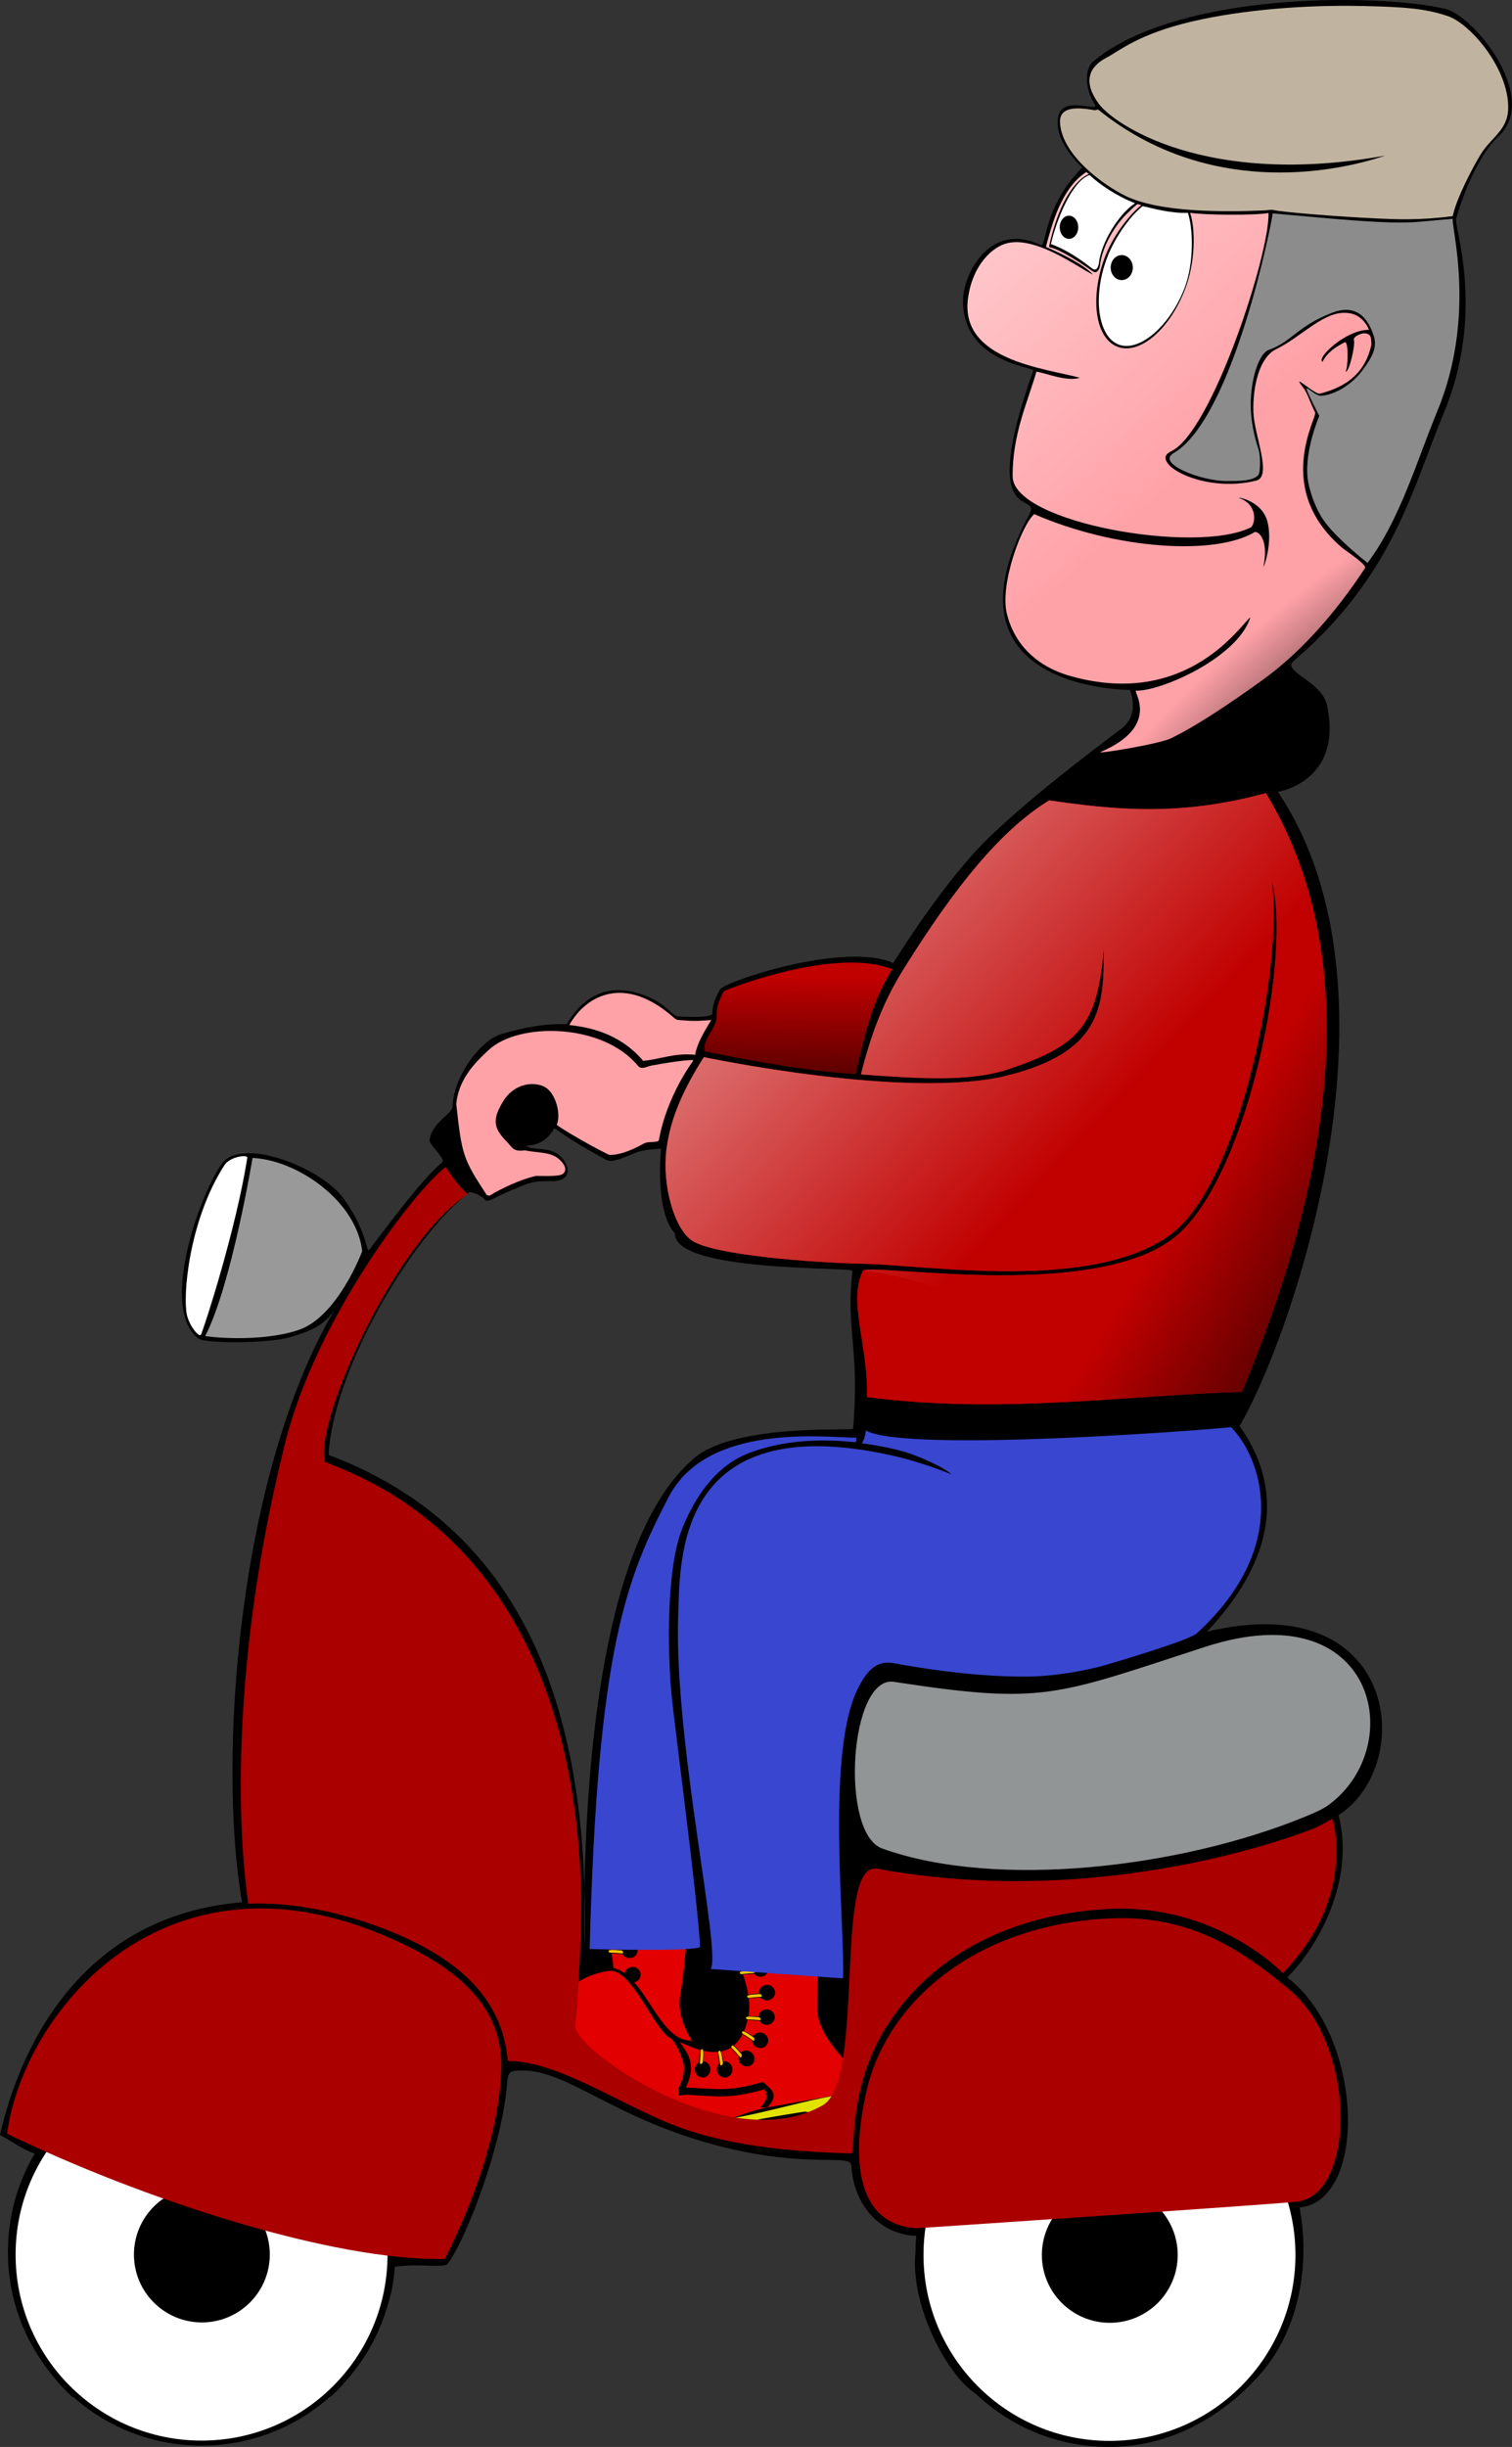 <?xml version="1.0" encoding="UTF-8"?>
<svg version="1.1" viewBox="0 0 511.76 828.01" xmlns="http://www.w3.org/2000/svg" xmlns:xlink="http://www.w3.org/1999/xlink">
<rect x="0" y="0" width="511.76" height="828.01" fill="#333333" stroke="none"/>
<defs>
<linearGradient id="e" x1="1383.4" x2="1291.8" y1="690.1" y2="634.61" gradientTransform="translate(-258.86 -99.137)" gradientUnits="userSpaceOnUse" xlink:href="#a"/>
<linearGradient id="a">
<stop offset="0"/>
<stop stop-opacity="0" offset="1"/>
</linearGradient>
<linearGradient id="f" x1="873.07" x2="1067.7" y1="271.88" y2="454.56" gradientTransform="translate(-59.36 41.613)" gradientUnits="userSpaceOnUse">
<stop stop-color="#fff" offset="0"/>
<stop stop-color="#fff" stop-opacity="0" offset="1"/>
</linearGradient>
<linearGradient id="d" x1="718.28" x2="896.02" y1="376.56" y2="570.86" gradientTransform="translate(1681.1 75.321)" gradientUnits="userSpaceOnUse">
<stop stop-color="#fff" offset="0"/>
<stop stop-color="#fff" stop-opacity="0" offset="1"/>
</linearGradient>
<radialGradient id="b" cx="554.38" cy="332.62" r="68.353" gradientTransform="matrix(-1.911 1.622 -.586 -.69 3892.5 78.171)" gradientUnits="userSpaceOnUse">
<stop offset="0"/>
<stop stop-opacity="0" offset="1"/>
</radialGradient>
<linearGradient id="c" x1="2401.7" x2="2402.2" y1="795.66" y2="733.16" gradientTransform="translate(34.492 87.352)" gradientUnits="userSpaceOnUse" xlink:href="#a"/>
</defs>
<g transform="translate(-94.121 -118.36)">
<g transform="translate(-2077.3 -371.54)">
<path d="m2625.1 489.9c-28.78 0.115-64.957 5.136-83.671 20.808-3.139 2.629-2.677 9.626 0.546 14.556 1.873 2.865-10.546-3.209-12.29 3.759-2.133 8.522 8.065 17.542 8.065 17.542-13.356 13.357-12.041 27.241-14.13 26.246-17.082-8.138-25.887 9.682-26.206 17.942-0.841 21.726 24.16 23.333 23.74 24.513-19.396 54.518 3.14 40.42-1.36 48.72-32.402 59.773 34.111 59.357 34.111 59.357 1.716 4.969 1.341 9.937-2.946 13.156-12.426 9.332-30.136 22.798-44.348 36.364-15.758 15.041-32.871 42.922-32.871 42.922-16.392-7.375-57.206 6.244-58.678 8.998-1.218 2.278-2.571 4.846-2.506 8.011 0.037 1.815-11.048 1.106-11.917 1.026-0.941-0.086-4.614-4.019-7.531-5.505-21.412-10.908-29.328 8.212-30.085 8.184-7.608-0.28-14.542 1.169-21.794 3.266-7.064 2.042-16.283 14.135-16.662 24.727-0.079 2.217-6.893 5.208-7.745 11.077-0.272 1.87 5.821 6.45 4.159 7.771-6.519 5.182-19.231 22.486-24.7 29.619-0.761 0.992-0.735-6.798-8.571-17.502-7.837-10.704-34.718-21.01-41.256-11.69-8.222 11.721-20.886 49.488-7.824 59.091 2.309 1.698 22.963 1.687 30.6-0.368 9.55-2.707 12.367-5.105 15.335-9.242-32.718 55.821-39.591 152.76-31.205 200.35-65.716 5.429-79.499 68.902-81.965 78.726 4.566 2.401 7.63 4.979 11.797 6.305 0 0.01-0.011 0.01-0.013 0.013-5.768 9.757-9.078 21.143-9.078 33.298 0 15.575 5.453 29.865 14.529 41.109 4.06 5.261 7.456 8.145 7.678 8.145h0.12c11.533 10.121 26.652 16.262 43.202 16.262 16.577 0 31.702-6.165 43.242-16.316 0.629-0.269 2.656-2.091 5.252-5.145 0.04-0.044 0.08-0.089 0.12-0.133 0.018-0.021 0.035-0.045 0.053-0.067 6.349-7.042 11.194-15.476 14.023-24.78 1.45-4.418 2.451-9.155 2.719-14.076 8.416-1.221 16.75 0.555 17.929-1.04 6.66-9.011 18.468-40.859 20.018-60.255 0.351-4.399 0.686-5.142 4.522-5.087 0.01 2e-4 0.017-1e-4 0.026 0 0.143-0.01 0.28-0.024 0.427-0.027 15.882-0.264 31.925 17.048 68.888 26.06 29.192 7.117 42.541 1.942 42.748 6.132 0.632 12.765 9.188 23.3 21.941 23.767-0.169 1.895-0.262 3.82-0.267 5.758-1.825 17.852 10.876 41.641 20.301 47.56l0.013 0.013c11.757 11.21 27.674 18.088 45.201 18.088 20.862 0 38.695-10.381 51.44-24.953 11.627-13.295 17.043-34.198 13.076-56.052 23.362-2.487 21.456-58.324-4.186-77.859 10.719-10.729 22.977-33.098 17.355-54.945 26.44-16.964 20.55-77.564-44.521-62.077 20.185-21.468 28.001-45.527 11.024-69.595 16.617-28.018 59.003-145.97 12.97-214.58 0 0 22.156-3.372 16.622-29.312-1.764-8.269-15.546-11.337-11.237-15.023 33.576-28.715 39.837-57.613 50.733-83.764 14.265-34.238 3.456-63.174 4.199-65.822 2.424-8.64 7.656-21.622 14.356-27.886 14.058-13.143-8.163-40.734-17.955-43.108-7.451-1.806-20.488-3.086-35.564-3.026zm-266 381.78c5.95 4.252 10.833 6.978 17.395 10.65 2.123 1.188 5.846-0.728 8.264-1.613 1.933-0.708 2.525-1.714 10.397-2.106 0 0-2.191 21.469 4.719 28.632-0.44 13.303 60.255 11.296 60.09 12.703-2.357 20.143 2.501 25.912 0.205 53.417-0.069 0.828-39.742-1.929-53.739 9.904-32.006 27.056-36.507 107.85-37.201 145.68 0.182 6.303 0.2 12.819 0.026 19.555 0 0-0.247-7.579-0.026-19.555-2.344-81.137-33.817-126.87-86.603-146.72 1.473-28.359 27.575-73.33 47.707-88.976 0 0 3.501 0.488 5.225 2.679 0.854 1.085 3.975-1.21 8.424-3.053 7.193-2.979 7.664-3.381 14.01-3.279 7.964 0.128 6.031-6.323 2.293-9.104-3.355-2.495-7.995-1.245-10.984-2.813 6.262-0.501 7.913-3.308 9.797-5.998z"/>
<path d="m2406.1 848.79c0.27-0.775-11.566 1.139-14.165 1.68-1.827 0.38-3.387 1.54-4.636 0.035-11.978-14.444-40.241-14.746-50.376-5.402-4.934 4.549-10.23 9.959-11.081 18.352 1.915 17.29 2.252 18.49 10.266 30.738 0.928 0.748 1.592-0.101 2.68-0.689 5.678-3.069 10.419-4.881 14.111-5.702 0.193-0.043 6.518 0.314 8.484-0.39 0.93-0.333 2.316-1.701 0.376-4.1-3.13-3.868-6.992-3.022-12.721-4.157-3.971 0.53-4.036-0.823-6.118-2.958-4.405-4.517-5.016-7.305-1.235-13.566 3.781-6.261 10.582-6.908 14.224-4.856 3.642 2.052 5.497 9.312 3.949 12.708-0.119 0.26 9.518 6.176 17.532 10.113 0.46 0.226 4.603 0.414 11.865-3.7 1.764-0.999 4.991-0.097 5.204-1.287 2.725-15.18 11.641-26.819 11.641-26.819z" fill="#ffa2a8"/>
<g transform="matrix(.427 0 0 .427 2088.7 316.58)">
<path transform="matrix(1.128 0 0 1.2 -134.5 -498.27)" d="m1201.3 2242.6c0 67.834-58.505 122.82-130.68 122.82-72.17 0-130.68-54.99-130.68-122.82 0-67.834 58.505-122.82 130.68-122.82 72.17 0 130.68 54.99 130.68 122.82z" fill="#fff"/>
<path transform="matrix(.412 0 0 .438 632.31 1210.6)" d="m1201.3 2242.6c0 67.834-58.505 122.82-130.68 122.82-72.17 0-130.68-54.99-130.68-122.82 0-67.834 58.505-122.82 130.68-122.82 72.17 0 130.68 54.99 130.68 122.82z"/>
</g>
<path d="m2481.5 1243.9c-21.817-1.452-21.433-26.614-16.682-46.889 7.162-30.565 38.062-56.323 83.203-57.99 26.48-0.978 43.912 10.897 59.809 24.114 22.654 18.833 22.516 68.633 3.033 71.715-0.603 0.422-128.64 9.085-129.36 9.05z" fill="#a00"/>
<g transform="matrix(.427 0 0 .427 2088.7 316.58)">
<path transform="matrix(1.128 0 0 1.2 -854.16 -498.5)" d="m1201.3 2242.6c0 67.834-58.505 122.82-130.68 122.82-72.17 0-130.68-54.99-130.68-122.82 0-67.834 58.505-122.82 130.68-122.82 72.17 0 130.68 54.99 130.68 122.82z" fill="#fff"/>
<path transform="matrix(.412 0 0 .438 -87.356 1210.3)" d="m1201.3 2242.6c0 67.834-58.505 122.82-130.68 122.82-72.17 0-130.68-54.99-130.68-122.82 0-67.834 58.505-122.82 130.68-122.82 72.17 0 130.68 54.99 130.68 122.82z"/>
</g>
<g transform="translate(278.04 103.92)">
<path d="m2130.8 1022.1c-13.198 2.648-25.915 3.979-38.562 0.954 0 0 11.166 23.932 5.834 38.804-5.332 14.872-14.07 8.115-19.593 4.604-5.523-3.51-22.637-12.983-38.809-4.997-12.093 5.972-14.533 22.065-8.113 29.786-1.962 0.804-3.698 3.161-2.204 7.455 15.449 2.168 9.772-15.592 37.986-19.094 9.158-1.137 48.162 17.263 48.162 17.263l6.995 3.041 15.396-0.392c0.835-3.715 0.079-6.982-2.459-9.71-0.135 9e-4 -0.311 0.055-0.479 0.098-0.013-5.39-12.608-16.627-10.541-28.706 2.807-16.398-0.362-38.354-0.362-38.354z" stroke="#000" stroke-width=".528px"/>
<path transform="translate(88.153 120.72)" d="m2034.8 905.5c-12.913 2.531-16.47 1.016-28.844-1.875 0 0-1.147 2.409 0.281 5.406v-0.094c1.559-0.056 2.712 4e-3 3.625 0.125 0.069-1.391 1.275-2.5 2.75-2.5 1.519 0 2.75 1.175 2.75 2.625 0 1.45-1.231 2.625-2.75 2.625-1.018 0-1.899-0.528-2.375-1.312l-3.438-0.281c0.921 2.007 1.942 4.417 2.875 7.031v-0.188c1.559-0.056 2.712 4e-3 3.625 0.125 0.069-1.391 1.275-2.5 2.75-2.5 1.519 0 2.75 1.175 2.75 2.625 0 1.45-1.231 2.625-2.75 2.625-1.018 0-1.899-0.528-2.375-1.312l-3.625-0.281c0.719 2.117 1.37 4.347 1.875 6.625 1.559-0.056 2.712 4e-3 3.625 0.125 0.069-1.391 1.275-2.5 2.75-2.5 1.519 0 2.75 1.175 2.75 2.625 0 1.45-1.231 2.625-2.75 2.625-1.018 0-1.899-0.528-2.375-1.312l-3.75-0.281c0.454 2.329 0.752 4.678 0.781 6.969 1.56-0.056 2.712 4e-3 3.625 0.125 0.069-1.391 1.276-2.5 2.75-2.5 1.519 0 2.75 1.175 2.75 2.625 0 1.45-1.231 2.625-2.75 2.625-1.017 0-1.899-0.528-2.375-1.312l-4-0.312v-0.531c-0.028 2.268-0.342 4.463-1 6.5 1.423 0.189 2.509 0.405 3.344 0.656 0.29-1.363 1.669-2.267 3.125-2.031 1.499 0.243 2.513 1.6 2.281 3.031-0.232 1.431-1.625 2.399-3.125 2.156-1.004-0.163-1.781-0.837-2.125-1.688l-4-0.94c-0.533 1.369-1.124 2.541-1.75 3.562 1.25 0.847 2.159 1.567 2.812 2.188 0.874-1.085 2.494-1.273 3.688-0.406 1.228 0.893 1.54 2.546 0.688 3.719-0.852 1.173-2.553 1.393-3.781 0.5-0.823-0.599-1.233-1.523-1.156-2.438l-2.906-2.531c-1.065 1.483-2.218 2.547-3.438 3.281 0.905 1.098 1.531 2.002 1.969 2.75 1.14-0.801 2.782-0.508 3.688 0.656 0.933 1.199 0.738 2.891-0.406 3.781-1.144 0.89-2.817 0.636-3.75-0.562-0.625-0.803-0.733-1.83-0.406-2.688l-2.219-3.344c-1.102 0.476-2.238 0.692-3.375 0.75 0.161 1.48 0.205 2.608 0.156 3.5 1.393-0.038 2.575 1.061 2.688 2.531 0.116 1.514-0.961 2.827-2.406 2.938-1.446 0.111-2.728-1.017-2.844-2.531-0.078-1.015 0.41-1.935 1.156-2.469v-3.969c-1.576-0.092-3.137-0.489-4.594-1.031-0.2 1.494-0.455 2.608-0.719 3.469 1.361 0.297 2.243 1.671 2 3.125-0.251 1.498-1.601 2.521-3.031 2.281-1.43-0.239-2.407-1.658-2.156-3.156 0.168-1.004 0.835-1.786 1.688-2.125l0.969-3.906c0.021-0.083 0.034-0.092 0.028-0.179-1.313-0.58-2.511-1.252-3.528-1.884-0.753-0.467-1.746-1.089-2.906-1.781 1.298 2.305 2.289 4.404 2.563 6.625 0.33 2.675-0.422 5.487-2.75 8.906 10.571 2.08 14.04 3.615 26 2l0.156-0.031 0.062 0.125c1.365 1.647 2.544 2.84 2.781 4.188 0.118 0.674-0.026 1.4-0.469 2.125-0.438 0.717-1.184 1.474-2.281 2.344 10.82-0.315 20.721-0.598 26.187-0.844 16.55-0.743-7.152-14.921-4.406-30.594s2.875-37.75 2.875-37.75zm-21.156 66.438-2.219-0.375c1.091-0.86 1.794-1.607 2.188-2.25 0.398-0.643 0.473-1.195 0.375-1.75-0.191-1.083 0.795-0.249-0.531-1.844-12.158 1.602-15.754-0.043-26.375-2.094l-2.406-0.062 0.219-2.344c2.468-3.507 3.199-6.247 2.875-8.875-0.569-3.454-1.299-5.905-2.75-8.25-7.926 2.113-19.294 12.181 28.625 27.844z" fill="#e20000"/>
<path transform="translate(88.153 120.72)" d="m2006 909.18c0.468-0.243 3.292 0.029 3.955 0.085 0.564 0.047 0.953 1.013 0.387 0.991-1.421-0.054-2.417-0.238-4.165-0.225-0.915-0.335-0.458-0.859-0.176-0.852z" fill="#ffc500"/>
<path d="m2097.7 1038c0.468-0.243 3.292 0.029 3.955 0.085 0.564 0.047 0.953 1.013 0.387 0.991-1.421-0.054-2.417-0.238-4.165-0.225-0.915-0.335-0.458-0.859-0.176-0.852z" fill="#ffc500"/>
<path d="m2099.7 1045.9c0.468-0.243 3.292 0.029 3.955 0.085 0.564 0.047 0.953 1.013 0.387 0.991-1.421-0.054-2.417-0.238-4.165-0.225-0.915-0.335-0.458-0.859-0.176-0.852z" fill="#ffc500"/>
<path d="m2101 1054.2c0.468-0.243 3.292 0.029 3.955 0.085 0.564 0.047 0.953 1.013 0.387 0.991-1.421-0.054-2.417-0.238-4.165-0.225-0.915-0.335-0.458-0.859-0.176-0.852z" fill="#ffc500"/>
<path d="m2099.6 1061.3c0.501-0.167 3.247 0.545 3.893 0.704 0.549 0.135 0.782 1.15 0.227 1.04-1.395-0.276-2.349-0.614-4.079-0.875-0.851-0.474-0.317-0.92-0.041-0.869z" fill="#ffc500"/>
<path d="m2097.7 1066c0.519 0.097 2.576 2.051 3.063 2.503 0.415 0.384 0.127 1.385-0.306 1.019-1.086-0.918-1.757-1.676-3.143-2.743-0.514-0.827 0.169-0.959 0.386-0.78z" fill="#ffc500"/>
<path d="m2093.5 1070.3c0.477 0.226 1.969 2.639 2.326 3.2 0.304 0.477-0.23 1.371-0.555 0.908-0.817-1.164-1.273-2.068-2.342-3.452-0.287-0.931 0.407-0.884 0.571-0.656z" fill="#ffc500"/>
<path d="m2089 1071.6c0.279 0.448 0.225 3.285 0.221 3.95 0 0.566-0.936 1.028-0.959 0.462-0.056-1.421 0.051-2.428-0.097-4.17 0.264-0.938 0.822-0.523 0.835-0.242z" fill="#ffc500"/>
<path d="m2083.2 1070.3c0.173 0.499-0.505 3.254-0.657 3.901-0.128 0.551-1.14 0.796-1.037 0.239 0.259-1.398 0.585-2.357 0.825-4.089 0.464-0.856 0.917-0.328 0.868-0.051z" fill="#ffc500"/>
</g>
<g transform="matrix(.989 -.147 .147 .989 191.76 431.39)">
<path d="m2130.8 1022.1c-13.198 2.648-28.29 4.104-40.937 1.079 0 0 13.542 23.807 8.209 38.679-5.332 14.872-13.28 6.327-19.593 4.604-12.488-3.407-11.57-35.603-30.467-27.136-12.093 5.972-14.806 17.096-8.386 24.817-1.962 0.804-3.698 3.161-2.204 7.455 15.449 2.168 22.203 29.891 50.417 26.39 9.158-1.137 27.662-1.112 27.662-1.112l6.995 3.041 8.002-0.204-0.225-1.43c0.835-3.715 2.801-6.483 5.16-8.469-0.135 9e-4 -0.311 0.055-0.479 0.098-0.013-5.39-12.608-16.627-10.541-28.706 2.807-16.398 6.388-39.104 6.388-39.104z" stroke="#000" stroke-width=".528px"/>
<path transform="translate(88.153 120.72)" d="m2041.8 903.12c-12.913 2.531-25.72 3.891-38.094 1 0 0 1.103 1.909 2.531 4.906v-0.094c1.559-0.056 2.712 4e-3 3.625 0.125 0.069-1.391 1.275-2.5 2.75-2.5 1.519 0 2.75 1.175 2.75 2.625 0 1.45-1.231 2.625-2.75 2.625-1.018 0-1.899-0.528-2.375-1.312l-3.438-0.281c0.921 2.007 1.942 4.417 2.875 7.031v-0.188c1.559-0.056 2.712 4e-3 3.625 0.125 0.069-1.391 1.275-2.5 2.75-2.5 1.519 0 2.75 1.175 2.75 2.625 0 1.45-1.231 2.625-2.75 2.625-1.018 0-1.899-0.528-2.375-1.312l-3.625-0.281c0.719 2.117 1.37 4.347 1.875 6.625 1.559-0.056 2.712 4e-3 3.625 0.125 0.069-1.391 1.275-2.5 2.75-2.5 1.519 0 2.75 1.175 2.75 2.625 0 1.45-1.231 2.625-2.75 2.625-1.018 0-1.899-0.528-2.375-1.312l-3.75-0.281c0.454 2.329 0.752 4.678 0.781 6.969 1.56-0.056 2.712 4e-3 3.625 0.125 0.069-1.391 1.276-2.5 2.75-2.5 1.519 0 2.75 1.175 2.75 2.625 0 1.45-1.231 2.625-2.75 2.625-1.017 0-1.899-0.528-2.375-1.312l-4-0.312v-0.531c-0.028 2.268-0.342 4.463-1 6.5 1.423 0.189 2.509 0.405 3.344 0.656 0.29-1.363 1.669-2.267 3.125-2.031 1.499 0.243 2.513 1.6 2.281 3.031-0.232 1.431-1.625 2.399-3.125 2.156-1.004-0.163-1.781-0.837-2.125-1.688l-4-0.94c-0.533 1.369-1.124 2.541-1.75 3.562 1.25 0.847 2.159 1.567 2.812 2.188 0.874-1.085 2.494-1.273 3.688-0.406 1.228 0.893 1.54 2.546 0.688 3.719-0.852 1.173-2.553 1.393-3.781 0.5-0.823-0.599-1.233-1.523-1.156-2.438l-2.906-2.531c-1.065 1.483-2.218 2.547-3.438 3.281 0.905 1.098 1.531 2.002 1.969 2.75 1.14-0.801 2.782-0.508 3.688 0.656 0.933 1.199 0.738 2.891-0.406 3.781-1.144 0.89-2.817 0.636-3.75-0.562-0.625-0.803-0.733-1.83-0.406-2.688l-2.219-3.344c-1.102 0.476-2.238 0.692-3.375 0.75 0.161 1.48 0.205 2.608 0.156 3.5 1.393-0.038 2.575 1.061 2.688 2.531 0.116 1.514-0.961 2.827-2.406 2.938-1.446 0.111-2.728-1.017-2.844-2.531-0.078-1.015 0.41-1.935 1.156-2.469v-3.969c-1.576-0.092-3.137-0.489-4.594-1.031-0.2 1.494-0.455 2.608-0.719 3.469 1.361 0.297 2.243 1.671 2 3.125-0.251 1.498-1.601 2.521-3.031 2.281-1.43-0.239-2.407-1.658-2.156-3.156 0.168-1.004 0.835-1.786 1.688-2.125l0.969-3.906c0.021-0.083 0.034-0.092 0.028-0.179-1.313-0.58-2.511-1.252-3.528-1.884-0.753-0.467-1.746-1.089-2.906-1.781 1.298 2.305 2.289 4.404 2.563 6.625 0.33 2.675-0.422 5.487-2.75 8.906 10.571 2.08 14.04 3.615 26 2l0.156-0.031 0.062 0.125c1.365 1.647 2.544 2.84 2.781 4.188 0.118 0.674-0.026 1.4-0.469 2.125-0.438 0.717-1.184 1.474-2.281 2.344 10.82-0.315 20.721-0.598 26.187-0.844 16.55-0.743-7.152-14.921-4.406-30.594s6.25-37.375 6.25-37.375zm-74.375 15.186c-3.878-8e-3 -7.888 0.717-11.844 2.625-15.822 7.633-14.717 32.563 1.375 32.531 5.854-0.012 17.135 14.288 25.598 19.29 8.671 5.125 21.102-0.53 31.09-0.82l-2.219-0.375c1.091-0.86 1.794-1.607 2.188-2.25 0.398-0.643 0.473-1.195 0.375-1.75-0.191-1.083 0.795-0.249-0.531-1.844-12.158 1.602-15.754-0.043-26.375-2.094l-2.406-0.062 0.219-2.344c2.468-3.507 3.199-6.247 2.875-8.875-0.569-3.454-1.299-5.905-2.75-8.25-5.176-2.82-9.626-25.767-17.594-25.783z" fill="#e20000"/>
<path d="m2037 1062.6c-2.14 0.5-4.368 2.816-2.753 7.351 13.607 1.865 35.369 25.938 45.219 27.907 2.47 0.494 5.129-0.552 7.882-0.886 8.96-1.087 27.055-1.065 27.055-1.065l6.843 2.893 9.54-0.24-0.044-2.103c1.878-4.428 2.317-4.769 3.164-7.301-1.475 0.01-5.196 2.76-6.699 2.785-17.853 0.294-37.016 4.539-53.919 1.535-2.147-0.382-22.319-23.321-28.645-26.728-2.962-1.595-5.822-2.317-7.643-4.147z" fill="#e2e200"/>
<path transform="translate(88.153 120.72)" d="m2006 909.18c0.468-0.243 3.292 0.029 3.955 0.085 0.564 0.047 0.953 1.013 0.387 0.991-1.421-0.054-2.417-0.238-4.165-0.225-0.915-0.335-0.458-0.859-0.176-0.852z" fill="#ffc500"/>
<path d="m2097.7 1038c0.468-0.243 3.292 0.029 3.955 0.085 0.564 0.047 0.953 1.013 0.387 0.991-1.421-0.054-2.417-0.238-4.165-0.225-0.915-0.335-0.458-0.859-0.176-0.852z" fill="#ffc500"/>
<path d="m2099.7 1045.9c0.468-0.243 3.292 0.029 3.955 0.085 0.564 0.047 0.953 1.013 0.387 0.991-1.421-0.054-2.417-0.238-4.165-0.225-0.915-0.335-0.458-0.859-0.176-0.852z" fill="#ffc500"/>
<path d="m2101 1054.2c0.468-0.243 3.292 0.029 3.955 0.085 0.564 0.047 0.953 1.013 0.387 0.991-1.421-0.054-2.417-0.238-4.165-0.225-0.915-0.335-0.458-0.859-0.176-0.852z" fill="#ffc500"/>
<path d="m2099.6 1061.3c0.501-0.167 3.247 0.545 3.893 0.704 0.549 0.135 0.782 1.15 0.227 1.04-1.395-0.276-2.349-0.614-4.079-0.875-0.851-0.474-0.317-0.92-0.041-0.869z" fill="#ffc500"/>
<path d="m2097.7 1066c0.519 0.097 2.576 2.051 3.063 2.503 0.415 0.384 0.127 1.385-0.306 1.019-1.086-0.918-1.757-1.676-3.143-2.743-0.514-0.827 0.169-0.959 0.386-0.78z" fill="#ffc500"/>
<path d="m2093.5 1070.3c0.477 0.226 1.969 2.639 2.326 3.2 0.304 0.477-0.23 1.371-0.555 0.908-0.817-1.164-1.273-2.068-2.342-3.452-0.287-0.931 0.407-0.884 0.571-0.656z" fill="#ffc500"/>
<path d="m2089 1071.6c0.279 0.448 0.225 3.285 0.221 3.95 0 0.566-0.936 1.028-0.959 0.462-0.056-1.421 0.051-2.428-0.097-4.17 0.264-0.938 0.822-0.523 0.835-0.242z" fill="#ffc500"/>
<path d="m2083.2 1070.3c0.173 0.499-0.505 3.254-0.657 3.901-0.128 0.551-1.14 0.796-1.037 0.239 0.259-1.398 0.585-2.357 0.825-4.089 0.464-0.856 0.917-0.328 0.868-0.051z" fill="#ffc500"/>
</g>
<path d="m2322.3 884.78c-10.523 7.801-45.333 53.156-55.092 96.347-17.343 70.751-15.535 126.81-11.81 152.36 0.03 0.204 0.062 0.409 0.093 0.613 1.142-0.045 2.289-0.078 3.452-0.08 8.422-0.013 17.411 1.125 26.926 3.626 0.101 0.025 0.206 0.054 0.307 0.08 0.065 0.018 0.121 0.036 0.187 0.053 4.472 1.135 9.06 2.554 13.77 4.319 30.077 11.274 41.517 26.72 43.148 45.161 0.689 0.044 1.38 0.093 2.079 0.133 14.944 0.857 33.532 12.836 50.773 20.275 19.502 8.414 42.701 10.309 63.356 10.93 1.819 0.055-1.534-22.142 12.543-43.815 17.163-26.423 46.289-37.48 74.607-38.923 36.607-1.865 59.018 21.752 59.018 21.752 9.672-10.372 13.866-18.614 16.566-28.588 1.44-5.319 1.56-10.937 1.506-14.316-0.066-4.1-0.78-7.612-1.253-9.251-0.116-0.403-2.243 1.298-5.825 2.933-4.939 2.013-71.247 27.991-148.38 13.86-14.828-2.717-3.833 71.712-18.395 80.045-31.664 18.12-84.515-18.976-83.698-26.86 1.266-12.214 2.18-36.487 1.973-44.801-2.995-120.27-77.551-141.7-86.683-146.09-3.872-12.62 22.904-73.755 48.267-90.589-2.437-1.884-5.623-6.317-7.438-9.171z" fill="#a00"/>
<path d="m2470 1115.4c-14.396-5.178-11.108-58.709 4.014-56.39 50.873 7.801 54.334 4.699 105.46-11.885 57.82-18.753 68.745 33.734 41.549 53.604-1.923 1.405-5.065 2.759-8.069 3.989-41.83 17.133-104.17 24.63-142.96 10.681z" fill="#929596"/>
<path d="m2173.8 1211.9c5.585-40.756 51.615-97.341 124.86-68.182 32.021 12.747 43.06 28.118 42.437 46.636-0.837 24.851-13.096 52.234-19.129 63.949-38.063 0.784-102.71-20.328-148.17-42.403z" fill="#a00"/>
<path d="m2539.1 548.12c-8.601 5.632-11.679 18.025-13.663 25.313 5.41 2.286 13.299 6.293 15.916 9.398-4.7-2.067-20.813-14.531-30.872-9.984-4.475 2.023-9.975 7.755-11.397 17.849-2.981 21.154 26.037 23.787 37.843 27.033-4.415 1.462-11.543-1.627-14.703-2.053-2.915 10.154-8.17 21.135-8.051 35.47 0.13 15.65 62.063 26.426 80.538 17.249 1.405-0.698 2.892-7.572-3.866-9.971-1.35-0.479 7.717 0.587 9.597 8.145s-1.634 16.36-1.373 15.023c1.952-9.996-2.264-12.071-3.013-11.624-13.446 8.036-47.111 5.857-74.58-6.092-4.234 3.608-11.794 23.874-9.238 33.818 0.876 3.409 4.353 16.237 21.794 21.061 40.064 11.08 58.051-18.569 60.597-19.928-4.362 13.71-30.466 25.072-38.723 24.793-1.121-0.038 8.638 11.939-11.877 20.701-2.195 0.937 19.707-2.625 23.727-4.572 11.43-5.537 27.996-17.586 30.912-19.688 12.947-9.337 24.786-22.698 34.76-37.944 0.728-1.113-6.649-5.938-7.594-6.737-23.65-20.016-8.507-44.294-9.284-45.876-2.023-4.119-2.559-6.575-4.191-8.644-4.188-5.308 4.027 2.687 5.846 2.229 12.333-3.104 15.915-10.21 17.334-16.319 0.093-0.764 0.024-2.805-0.495-3.372-1.73-1.891-5.881 0.52-5.396 1.541 0.65 1.369-1.682 11.423-2.813 10.653 0.833-0.722 1.157-10.669-0.337-9.852-2.664 1.456-5.698 3.121-7.462 6.592-2.179-1.35 8.134-10.99 15.767-10.815-1.877-4.303-5.136-6.044-9.232-5.73-7.132 0.547-14.242 8.393-22.248 12.293-5.647 2.75-7.929 12.559-7.676 21.252 0.222 7.634 6.482 21.821 0.985 23.194-18.395 4.594-36.625-6.322-28.897-9.874 13.85-6.367 33.534-67.132 33.024-80.669-4.093 0.827-21.419 0.749-26.521-0.059 1.928 5.862 1.676 16.678-1.508 25.291-5.131 13.879-15.424 22.86-22.994 20.061-7.57-2.799-9.557-16.327-4.426-30.205 2.499-6.759 7.975-14.207 12.384-17.754-0.224-0.026-1.035-0.273-1.161-0.338-0.72 0.269-2.588 2.22-3.105 2.687-4.387 3.97-9.012 11.582-9.72 18.185-0.141 1.317-1.108 2.788-2.357 1.917-15.309-10.672-15.155-7.141-14.777-8.846 4.537-20.43 12.456-23.769 13.345-24.097-0.293-0.213-0.552-0.467-0.82-0.707z" fill="#ffa2a8"/>
<path d="m2540.2 549.14c-5.991 1.909-11.398 15.689-13.065 23.359 3.028 1.065 7.497 3.226 13.64 8.027 0.902 0.701 1.933 1.252 2.557-1.325 0.687-7.261 6.947-17.111 12.272-20.524-6.226-2.442-11.771-6.187-15.404-9.537zm-6.963 13.744c1.729 0 3.128 1.756 3.128 3.923s-1.399 3.923-3.128 3.923c-1.729 0-3.128-1.756-3.128-3.923s1.399-3.923 3.128-3.923z" fill="#fff"/>
<path d="m2556.1 561.52c-2.989 2.895-7.612 9.216-10.099 15.932-4.802 12.97-2.956 26.46 4.128 29.076 7.084 2.616 17.583-6.624 22.384-19.594 2.992-8.082 2.804-19.539 0.97-25.018-5.702 0.243-11.58-1.435-15.175-2.243-0.319-0.072-1.99 1.635-2.209 1.848zm-5.011 14.696c2.067 0 3.753 1.895 3.753 4.234s-1.686 4.234-3.753 4.234-3.739-1.895-3.739-4.234 1.672-4.234 3.739-4.234z" fill="#fff"/>
<path d="m2530.2 531.44c-0.25-4.582 3.733-5.742 11.693-4.243 0.569 0.107 0.936-0.436 1.308-0.137 36.332 29.242 78.702 21.694 97.014 15.505-60.62 10.915-91.892-10.642-96.963-17.629-5.053-6.963-3.739-12.188 2.696-15.53 4.228-2.196 10.727-7.975 28.913-12.232 17.119-4.008 38.656-5.677 57.73-5.243 14.022 0.319 21.254 0.811 28.929 3.438 7.591 2.598 20.482 17.633 20.38 31.004-0.058 7.6-5.729 9.955-9.2 15.582-3.051 4.945-8.379 15.285-9.589 21.09-11.844 1.504-19.482 1.063-26.298 0.751-11.231-0.514-30.493-1.983-34.486-2.841-0.85-0.183-1.761 0.097-2.682 0.136-13.49 0.574-35.454 0.806-47.178-4.85-7.439-3.589-21.666-13.823-22.266-24.8z" fill="#c0b3a0"/>
<path d="m2651.4 564.98c-10.175 0.899-28.59-1.057-49.244-2.864 0 1.942-13.246 69.297-33.519 81.112-6.072 3.539 9.684 9.612 18.291 9.448 2.633-0.05 8.516 0.232 10.387-2.031 0.83-1.004 0.688-6.854 0.141-8.482-1.644-4.888-2.71-10.295-2.705-15.2 0.01-9.539 2.99-17.538 6.073-18.646 7.913-2.846 9.557-7.883 21.217-12.499 8.123-3.216 12.283 1.237 14.364 7.807 1.306 4.122-0.858 7.559-4.027 11.844-2.392 3.234-7.624 7.691-13.618 8.365-2.211 0.249-5.481-3.882-5.001-1.991 0.312 1.231 4.197 8.806 4.197 8.806s-4.976 11.462-3.973 20.88c0.384 3.601 2.255 9.514 5.037 13.832 4.061 6.304 15.271 15.026 15.271 15.026 11.054-14.775 16.574-34.332 23.66-51.485 13.293-32.177 4.572-62.429 5.179-64.96z" fill="#8c8c8c"/>
<path d="m2599.9 758.26c-29.669 8.113-51.717 5.556-73.387 2.47-16.442 10.146-31.656 28.976-49.051 56.759-7.273 11.617-11.294 22.681-14.646 35.972 18.445 1.323 36.589 2.705 49.806-1.716 23.808-7.962 30.254-14.612 32.386-40.748 0.186 20.498-1.426 34.855-32.437 42.783-33.297 8.512-102.92-6.168-102.92-6.168-6.389 10.007-11.327 20.254-12.676 31.318-1.46 11.974 2.581 26.581 8.592 30.722 7.127 4.909 40.204 7.494 58.227 7.891 22.158 0.488 78.038 9.595 104.23-10.232 23.496-17.783 37.936-92.49 33.843-119.52 6.669 24.959-7.56 97.798-31.298 119.45-25.793 23.531-102.37 10.11-107.04 12.599-5.189 10.373 1.811 25.477 1.346 42.788 45.145 5.933 88.298-0.659 126.91-1.775 31.922-76.618 40.716-148.66 8.108-202.6z" fill="#c10000"/>
<path d="m2464.5 973.97c-0.235 1.77-0.626 3.17-1.368 4.333 0 0 7.328 0.833 14.47 2.877 1.863 0.533 11.577 4.019 15.884 7.608-10.801-4.295-18.078-5.916-20.601-6.471-72.843-16.029-71.263 35.629-71.918 54.069-1.525 42.922 14.824 114.82 10.959 119.79l44.805 3.189c0.857-16.182-5.728-74.302 4.492-96.851 3.051-6.732 6.516-10.712 12.151-9.907 1.283 0.168 24.068 4.83 45.744 4.631 9.54-0.088 20.354-2.12 26.598-3.942 5.469-1.596 28.326-8.443 30.762-10.677 32.808-30.101 21.451-60.033 11.569-69.805-5.509 0.752-109.7 8.87-123.55 1.157z" fill="#3846d0"/>
<path d="m2461.3 976.41c-10.904-0.096-50.481-5.161-63.56 20.044-14.197 27.359-24.1 50.902-26.751 152.97 0 0 37.511 1.012 37.402-0.843-1.076-18.265-8.518-73.324-9.671-85.313-1.278-13.284-1.999-42.81 3.856-56.746 3.955-9.414 10.659-20.692 22.928-25.152 8.985-3.266 19.945-4.992 35.406-3.449 0.481-0.883 0.057 1.166 0.391-1.513z" fill="#3846d0"/>
<path d="m2247.4 884.15c-12.151 18.822-14.283 44.981-12.618 51.091 1.061 3.892 4.158 7.31 4.648 6.285 1.151-2.406 11.908-35.7 15.696-59.874 0.182-1.161-5.843-0.42-7.727 2.498z" fill="#fff"/>
<path d="m2256.9 881.72s-7.118 43.041-16.011 60.256c-0.092 0.178 18.165 2.435 31.528-2.013s21.588-26.655 21.588-26.655c-1.776-16.593-21.422-30.779-37.105-31.588z" fill="#999"/>
<path d="m2406.7 846.84c-7.016-0.735-11.521 1.464-17.604 2.035-8.981-10.724-21.539-11.633-25.004-12.133 5.899-10.341 18.964-17.013 35.374-2.499 0.709 0.627 1.144 0.772 1.803 0.829 5.936 0.513 7.309 0.21 10.862-0.013-2.277 3.868-4.728 7.715-5.431 11.78z" fill="#ffa2a8"/>
<path d="m2416.4 825.27c-1.1 2.504-2.457 4.407-2.393 8.302 0.074 4.501-5.162 8.075-3.957 12.122 20.08 4.042 36.982 6.869 50.945 7.649 5.161-22.716 7.884-27.488 12.354-35.493-16.32-6.563-46.177 2.99-56.95 7.42z" fill="#c10000"/>
<g transform="translate(1523.9 386.17)">
<path d="m1076 372.1c-29.669 8.113-51.717 5.556-73.387 2.47-16.442 10.146-31.656 28.976-49.051 56.759-7.274 11.617-11.294 22.681-14.646 35.972 18.445 1.323 36.589 2.705 49.806-1.716 23.808-7.962 30.254-14.612 32.386-40.748 0.186 20.498-1.426 34.855-32.437 42.783-33.297 8.512-102.92-6.168-102.92-6.168-6.389 10.007-11.327 20.254-12.676 31.318-1.46 11.974 2.581 26.581 8.592 30.722 7.127 4.909 40.204 7.494 58.227 7.891 22.159 0.488 78.039 9.595 104.23-10.232 23.496-17.783 37.936-92.49 33.843-119.52 6.669 24.959-7.56 97.798-31.298 119.45-25.793 23.531-102.37 10.11-107.04 12.599-5.188 10.373 1.811 25.477 1.346 42.788 45.145 5.933 88.298-0.659 126.91-1.775 31.922-76.618 40.716-148.66 8.108-202.6z" fill="#c10000"/>
<path d="m1076 372.1c-29.669 8.113-51.717 5.556-73.387 2.47-16.442 10.146-31.656 28.976-49.051 56.759-7.274 11.617-11.294 22.681-14.646 35.972 18.445 1.323 36.589 2.705 49.806-1.716 23.808-7.962 30.254-14.612 32.386-40.748 0.186 20.498-1.426 34.855-32.437 42.783-33.297 8.512-102.92-6.168-102.92-6.168-6.389 10.007-11.327 20.254-12.676 31.318-1.46 11.974 2.581 26.581 8.592 30.722 7.127 4.909 40.204 7.494 58.227 7.891 22.159 0.488 78.039 9.595 104.23-10.232 23.496-17.783 37.936-92.49 33.843-119.52 6.669 24.959-7.56 97.798-31.298 119.45-25.793 23.531-102.37 10.11-107.04 12.599-5.188 10.373 1.811 25.477 1.346 42.788 45.145 5.933 88.297-0.659 126.91-1.775 31.922-76.618 40.716-148.66 8.108-202.6z" fill="url(#e)"/>
<path d="m1076 372.1c-29.669 8.113-51.717 5.556-73.387 2.47-16.442 10.146-31.656 28.976-49.051 56.759-7.274 11.617-11.294 22.681-14.646 35.972 18.445 1.323 36.589 2.705 49.807-1.716 23.808-7.962 30.254-14.612 32.386-40.748 0.186 20.498-1.426 34.855-32.437 42.783-33.297 8.512-102.92-6.168-102.92-6.168-6.389 10.007-11.327 20.254-12.676 31.318-1.46 11.974 2.581 26.581 8.592 30.722 7.127 4.909 40.204 7.494 58.227 7.891 22.159 0.488 78.039 9.595 104.23-10.232 23.496-17.783 37.936-92.49 33.843-119.52 6.669 24.959-7.56 97.798-31.298 119.45-25.793 23.531-102.37 10.11-107.04 12.599 44.634 4.747 83.42 43.079 128.26 41.013 31.922-76.618 40.716-148.66 8.108-202.6z" fill="url(#f)"/>
</g>
<path d="m2539.1 548.11c-8.601 5.632-11.679 18.025-13.663 25.313 5.41 2.286 13.299 6.293 15.916 9.398-4.7-2.067-20.813-14.531-30.872-9.984-4.475 2.023-9.975 7.755-11.397 17.849-2.981 21.154 26.037 23.787 37.843 27.033-4.415 1.462-11.543-1.627-14.703-2.053-2.915 10.154-8.17 21.135-8.051 35.47 0.13 15.65 62.063 26.426 80.538 17.249 1.405-0.698 2.892-7.572-3.866-9.971-1.35-0.479 7.717 0.587 9.597 8.145 1.88 7.558-1.634 16.36-1.373 15.023 1.952-9.996-2.264-12.071-3.013-11.624-13.446 8.036-47.111 5.857-74.58-6.092-4.234 3.608-11.794 23.874-9.238 33.818 0.876 3.409 4.353 16.237 21.794 21.061 40.064 11.08 58.051-18.569 60.597-19.928-4.362 13.71-30.466 25.072-38.723 24.793-1.121-0.038 8.638 11.939-11.877 20.701-2.195 0.937 19.707-2.625 23.727-4.572 11.43-5.537 27.996-17.586 30.912-19.688 12.947-9.337 24.786-22.698 34.76-37.944 0.728-1.113-6.649-5.938-7.594-6.737-23.65-20.016-8.507-44.294-9.284-45.876-2.023-4.119-2.559-6.575-4.191-8.644-4.188-5.308 4.027 2.687 5.846 2.229 12.333-3.104 15.915-10.21 17.334-16.319 0.093-0.764 0.024-2.805-0.495-3.372-1.73-1.891-5.881 0.52-5.396 1.541 0.65 1.369-1.682 11.423-2.813 10.653 0.833-0.722 1.157-10.669-0.337-9.852-2.664 1.456-5.698 3.121-7.462 6.592-2.179-1.35 8.134-10.99 15.767-10.815-1.877-4.303-5.136-6.044-9.232-5.73-7.132 0.547-14.242 8.393-22.248 12.293-5.647 2.75-7.929 12.559-7.676 21.252 0.222 7.634 6.482 21.821 0.985 23.194-18.395 4.594-36.625-6.322-28.897-9.874 13.85-6.367 33.534-67.132 33.024-80.669-4.093 0.827-21.419 0.749-26.521-0.059 1.928 5.862 1.676 16.678-1.508 25.291-5.131 13.879-15.424 22.86-22.994 20.061-7.57-2.799-9.557-16.327-4.426-30.205 2.499-6.759 7.975-14.207 12.384-17.754-0.224-0.026-1.035-0.273-1.161-0.338-0.72 0.269-2.588 2.22-3.105 2.687-4.387 3.97-9.012 11.582-9.72 18.185-0.141 1.317-1.108 2.788-2.357 1.917-15.309-10.672-15.155-7.141-14.777-8.846 4.537-20.43 12.456-23.769 13.345-24.097-0.293-0.212-0.552-0.467-0.82-0.707z" fill="url(#d)"/>
<path d="m2539.1 548.13c-8.601 5.632-11.679 18.025-13.663 25.313 5.41 2.286 13.299 6.293 15.916 9.398-4.7-2.067-20.813-14.531-30.872-9.984-4.475 2.023-9.975 7.755-11.397 17.849-2.981 21.154 26.037 23.787 37.843 27.033-4.415 1.462-11.543-1.627-14.703-2.053-2.915 10.154-8.17 21.135-8.051 35.47 0.13 15.65 62.063 26.426 80.538 17.249 1.405-0.698 2.892-7.572-3.866-9.971-1.35-0.479 7.717 0.587 9.597 8.145s-1.634 16.36-1.373 15.023c1.952-9.996-2.264-12.071-3.013-11.624-13.446 8.036-47.111 5.857-74.58-6.092-4.234 3.608-11.794 23.874-9.238 33.818 0.876 3.409 4.353 16.237 21.794 21.061 40.064 11.08 58.051-18.569 60.597-19.928-4.362 13.71-30.466 25.072-38.723 24.793-1.121-0.038 8.638 11.939-11.877 20.701-2.195 0.937 19.707-2.625 23.727-4.572 11.43-5.537 27.996-17.586 30.912-19.688 12.947-9.337 24.786-22.698 34.76-37.944 0.728-1.113-6.649-5.938-7.594-6.737-23.65-20.016-8.507-44.294-9.284-45.876-2.023-4.119-2.559-6.575-4.191-8.644-4.188-5.308 4.027 2.687 5.846 2.229 12.333-3.104 15.915-10.21 17.334-16.319 0.093-0.764 0.024-2.805-0.495-3.372-1.73-1.891-5.881 0.52-5.396 1.541 0.65 1.369-1.682 11.423-2.813 10.653 0.833-0.722 1.157-10.669-0.337-9.852-2.664 1.456-5.698 3.121-7.462 6.592-2.179-1.35 8.134-10.99 15.767-10.815-1.877-4.303-5.136-6.044-9.232-5.73-7.132 0.547-14.242 8.393-22.248 12.293-5.647 2.75-7.929 12.559-7.676 21.252 0.222 7.634 6.482 21.821 0.985 23.194-18.395 4.594-36.625-6.322-28.897-9.874 13.85-6.367 33.534-67.132 33.024-80.669-4.093 0.827-21.419 0.749-26.521-0.059 1.928 5.862 1.676 16.678-1.508 25.291-5.131 13.879-15.424 22.86-22.994 20.061-7.57-2.799-9.557-16.327-4.426-30.205 2.499-6.759 7.975-14.207 12.384-17.754-0.224-0.026-1.035-0.273-1.161-0.338-0.72 0.269-2.588 2.22-3.105 2.687-4.387 3.97-9.012 11.582-9.72 18.185-0.141 1.317-1.108 2.788-2.357 1.917-15.309-10.672-15.155-7.141-14.777-8.846 4.537-20.43 12.456-23.769 13.345-24.097-0.293-0.212-0.552-0.467-0.82-0.707z" fill="url(#b)"/>
<path d="m2416.4 825.3c-1.1 2.504-2.457 4.407-2.393 8.302 0.074 4.501-5.162 8.075-3.957 12.122 20.08 4.042 36.982 6.869 50.945 7.649 5.161-22.716 7.884-27.488 12.354-35.493-16.32-6.563-46.177 2.99-56.95 7.42z" fill="url(#c)"/>
</g>
</g>
</svg>
